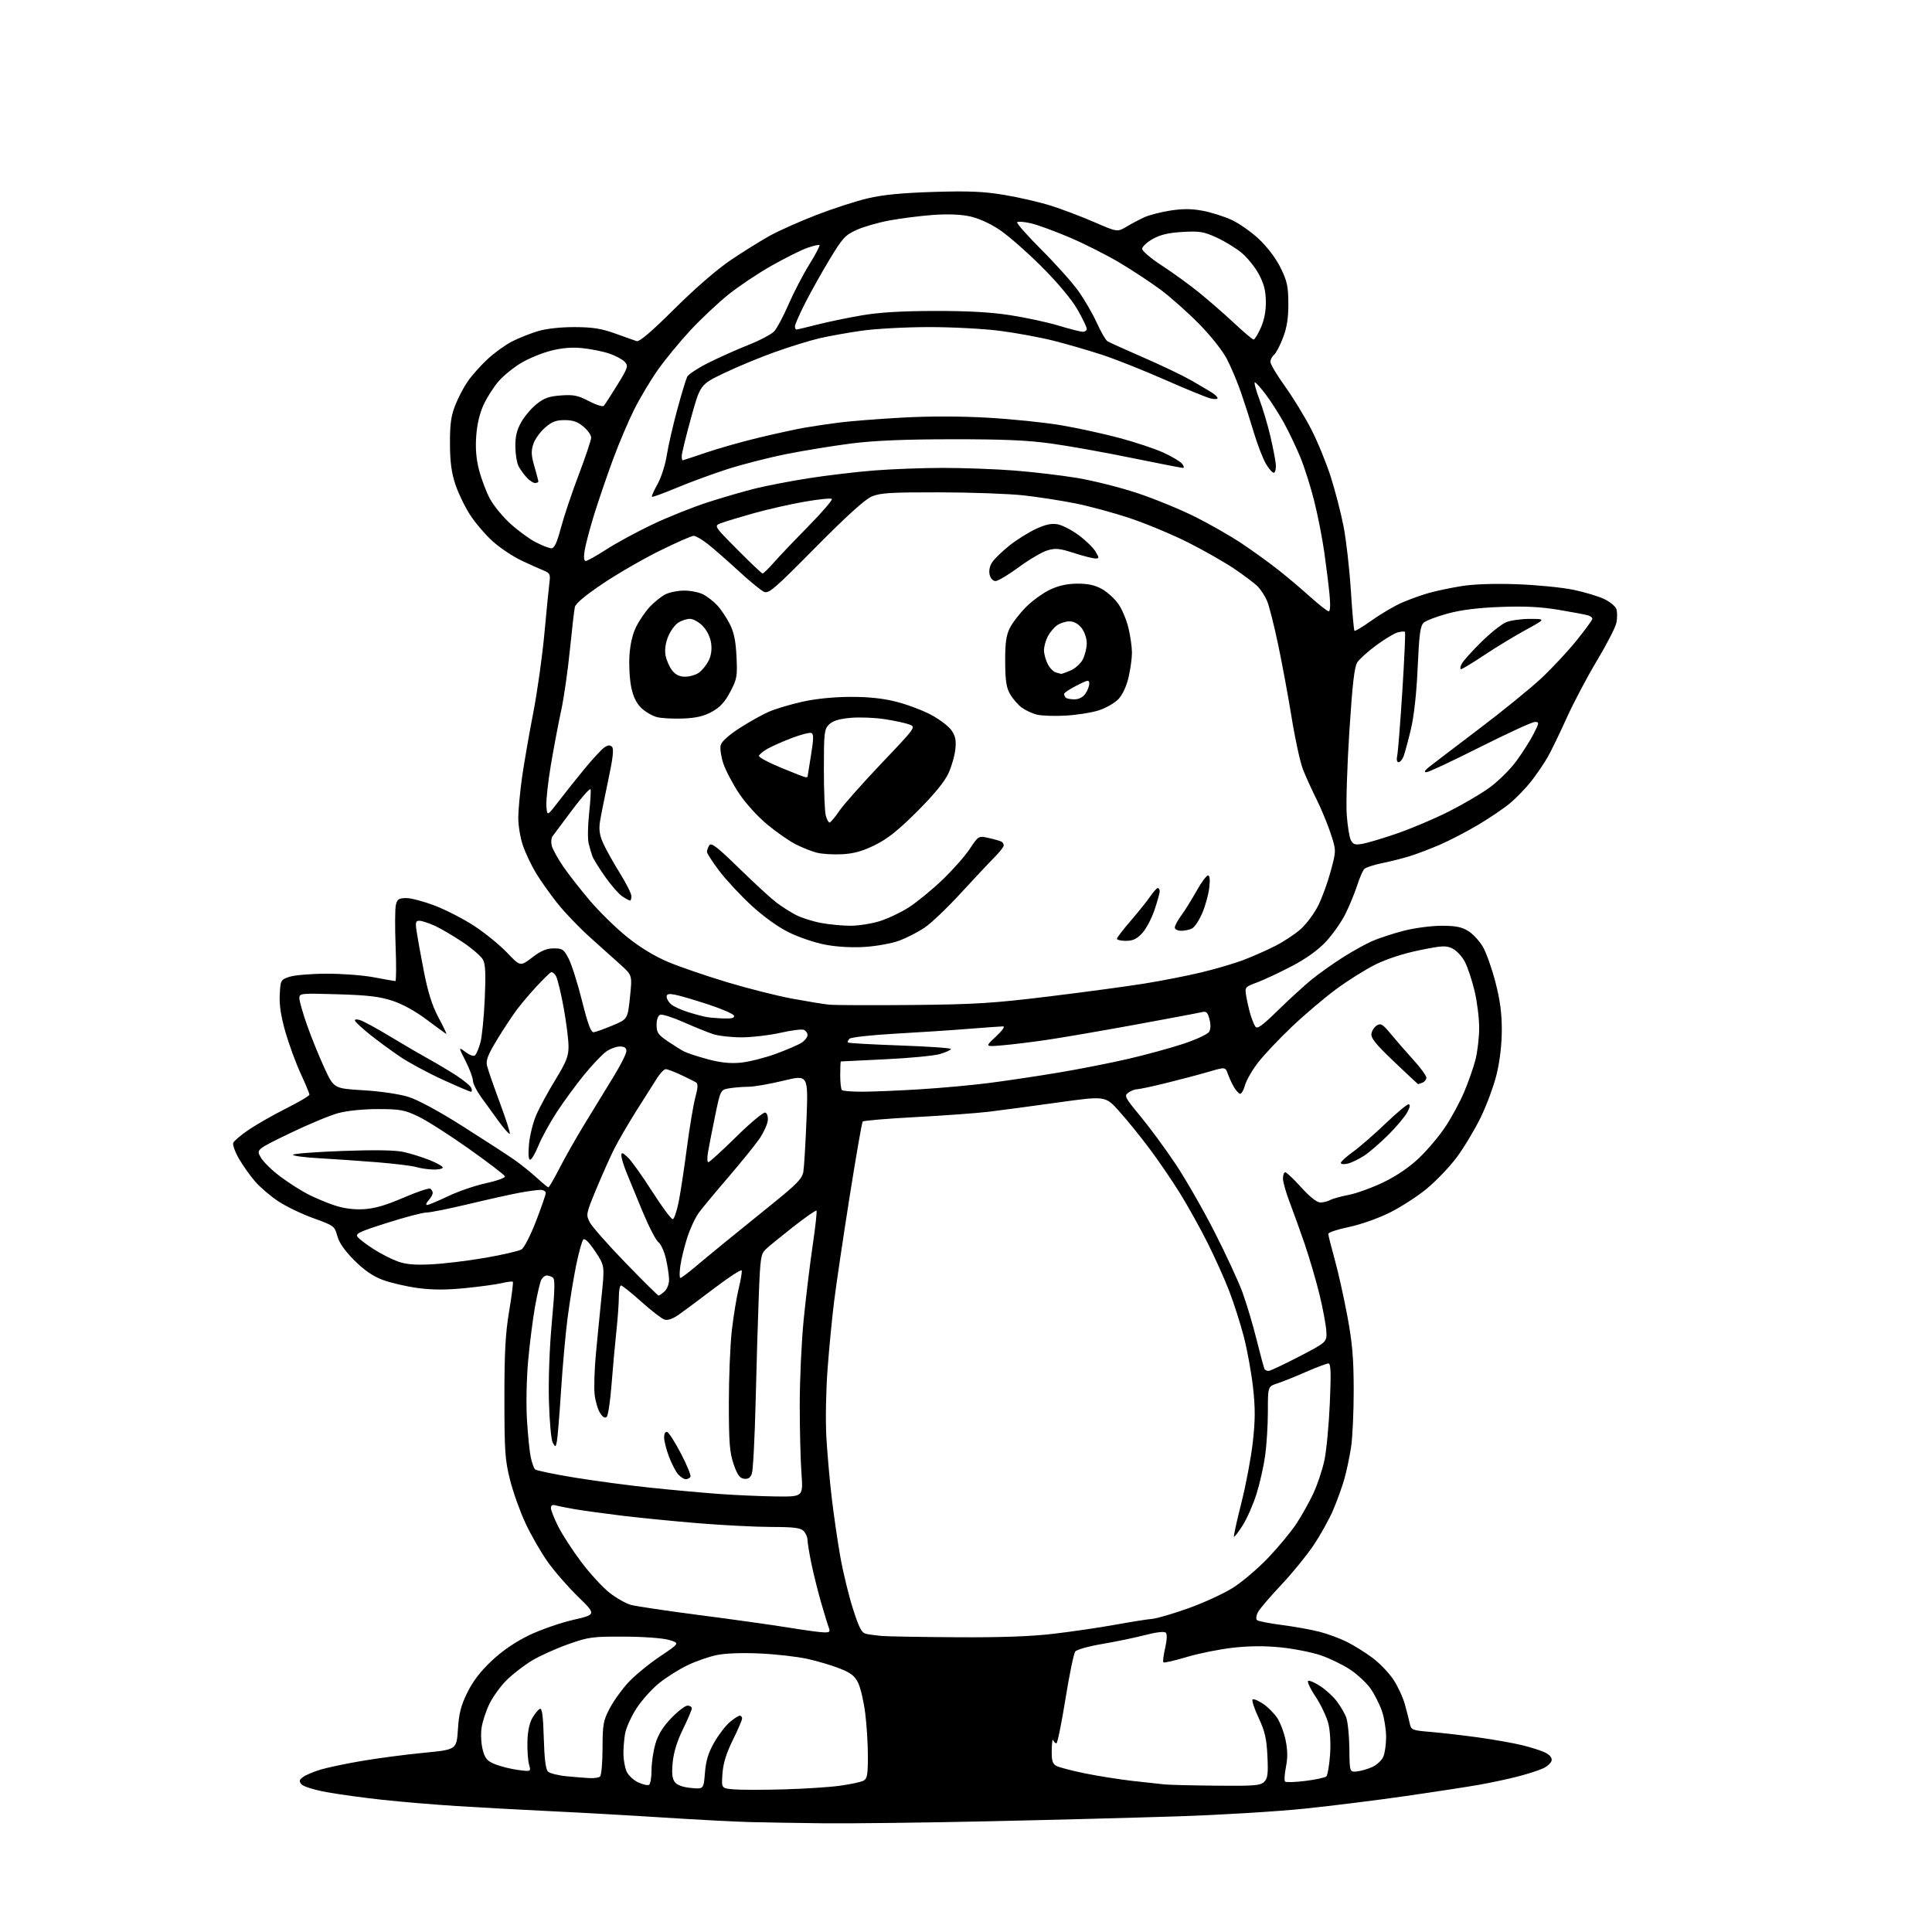 <?xml version="1.0" encoding="UTF-8" standalone="no"?>
<svg 
  version="1.1" 
  xmlns="http://www.w3.org/2000/svg" 
  xmlns:xlink="http://www.w3.org/1999/xlink" 
  xmlns:svg="http://www.w3.org/2000/svg"
  xmlns:rdf="http://www.w3.org/1999/02/22-rdf-syntax-ns#"
  xmlns:cc="http://creativecommons.org/ns#"
  xmlns:dc="http://purl.org/dc/elements/1.1/"
  viewBox="0 0 768 768"
  width="768"
  height="768"
>
<style>svg {background-color: white; }</style>"
<path stroke="none" fill="black" fill-rule="evenodd" d="M327.50,724.79C317.05,724.67 303.77,724.45 298.00,724.30C292.23,724.15 276.93,723.35 264.00,722.52C251.07,721.68 230.82,720.54 219.00,719.98C207.18,719.41 190.30,718.49 181.50,717.93C172.70,717.37 159.43,716.26 152.00,715.45C144.57,714.65 134.58,713.27 129.79,712.40C124.97,711.52 120.53,710.13 119.83,709.30C118.80,708.05 118.92,707.53 120.52,706.36C121.59,705.58 124.72,704.26 127.48,703.43C130.24,702.60 137.68,701.04 144.00,699.97C150.32,698.89 161.35,697.45 168.50,696.76C181.50,695.50 181.50,695.50 182.03,687.42C182.44,681.03 183.23,677.98 185.79,672.78C188.01,668.27 191.07,664.30 195.52,660.13C199.75,656.17 204.91,652.65 210.26,650.06C214.79,647.87 222.68,645.12 227.78,643.94C237.06,641.81 237.06,641.81 229.73,634.65C225.69,630.72 220.23,624.44 217.60,620.69C214.97,616.95 211.06,610.14 208.92,605.57C206.78,601.00 204.01,593.26 202.77,588.38C200.76,580.43 200.52,577.04 200.51,556.00C200.50,537.56 200.91,530.07 202.39,521.22C203.43,515.02 204.09,509.76 203.86,509.53C203.63,509.30 201.66,509.54 199.47,510.06C197.29,510.58 190.68,511.48 184.79,512.06C177.09,512.81 171.79,512.79 165.90,511.99C161.40,511.37 155.20,509.92 152.12,508.77C148.22,507.31 144.78,504.94 140.84,501.00C137.01,497.17 134.81,494.02 134.08,491.31C133.03,487.40 132.76,487.20 124.60,484.26C119.97,482.60 113.67,479.56 110.58,477.51C107.50,475.46 103.36,471.92 101.39,469.64C99.42,467.37 96.54,463.30 94.99,460.61C93.44,457.92 92.41,455.09 92.71,454.31C93.01,453.54 95.78,451.19 98.88,449.09C101.97,446.99 108.66,443.18 113.75,440.62C118.84,438.07 123.00,435.60 123.00,435.13C123.00,434.66 121.43,430.89 119.52,426.74C117.60,422.59 114.88,415.17 113.46,410.24C111.68,404.02 110.98,399.48 111.20,395.39C111.49,389.65 111.59,389.47 115.00,388.31C116.92,387.65 123.52,387.09 129.66,387.06C135.80,387.03 144.35,387.67 148.66,388.50C152.97,389.32 156.80,390.00 157.16,390.00C157.52,390.00 157.56,383.76 157.26,376.14C156.96,368.51 157.01,361.09 157.38,359.64C157.93,357.41 158.59,357.00 161.55,357.00C163.48,357.00 168.63,358.38 172.99,360.06C177.35,361.74 184.37,365.36 188.58,368.12C192.79,370.87 198.62,375.62 201.53,378.67C206.83,384.22 206.83,384.22 211.56,380.61C215.09,377.91 217.26,377.00 220.12,377.00C223.62,377.00 224.15,377.37 226.10,381.20C227.28,383.50 229.66,391.04 231.39,397.95C233.72,407.24 234.93,410.45 236.02,410.33C236.83,410.23 240.20,409.02 243.50,407.64C249.50,405.12 249.50,405.12 250.42,396.41C251.33,387.71 251.33,387.71 246.80,383.60C244.31,381.35 238.81,376.41 234.58,372.63C230.35,368.85 224.52,362.77 221.62,359.13C218.72,355.48 214.86,350.03 213.04,347.02C211.22,344.00 208.89,339.09 207.87,336.11C206.84,333.13 206.01,328.17 206.02,325.09C206.03,322.02 206.71,314.79 207.52,309.03C208.34,303.28 210.33,291.80 211.94,283.53C213.56,275.26 215.58,260.85 216.44,251.50C217.30,242.15 218.20,233.02 218.45,231.20C218.83,228.37 218.51,227.76 216.19,226.82C214.71,226.22 210.73,224.44 207.34,222.85C203.94,221.26 198.80,217.83 195.90,215.23C193.01,212.63 188.95,207.89 186.88,204.69C184.81,201.50 182.17,196.03 181.01,192.54C179.46,187.86 178.90,183.63 178.87,176.35C178.84,168.61 179.29,165.34 180.95,161.13C182.11,158.18 184.34,153.91 185.91,151.64C187.47,149.36 191.00,145.40 193.74,142.83C196.49,140.27 200.93,137.06 203.62,135.70C206.30,134.34 210.94,132.50 213.93,131.61C217.23,130.63 222.93,130.01 228.43,130.03C235.54,130.05 239.01,130.59 244.50,132.56C248.35,133.94 252.21,135.31 253.08,135.61C254.15,135.97 259.00,131.83 268.08,122.80C276.29,114.64 285.00,107.09 290.50,103.38C295.45,100.04 302.43,95.69 306.00,93.71C309.57,91.73 317.90,88.02 324.50,85.47C331.10,82.91 340.32,79.92 345.00,78.83C351.03,77.41 358.64,76.68 371.18,76.29C385.20,75.87 390.99,76.11 399.18,77.48C404.86,78.42 413.10,80.32 417.50,81.69C421.90,83.06 429.70,86.00 434.84,88.24C444.17,92.29 444.17,92.29 447.84,90.09C449.85,88.88 453.07,87.18 455.00,86.32C456.93,85.45 461.54,84.28 465.25,83.70C470.09,82.94 473.70,82.96 478.04,83.77C481.37,84.39 486.55,86.02 489.55,87.39C492.55,88.77 497.49,92.24 500.52,95.11C503.84,98.25 507.24,102.77 509.07,106.49C511.65,111.74 512.11,113.82 512.14,120.58C512.17,126.30 511.59,130.07 510.05,134.16C508.88,137.27 507.27,140.36 506.46,141.03C505.66,141.70 505.00,142.98 505.01,143.87C505.01,144.77 507.64,149.17 510.86,153.65C514.07,158.13 518.74,165.78 521.24,170.65C523.74,175.52 527.23,184.00 528.98,189.50C530.74,195.00 533.04,203.88 534.08,209.24C535.13,214.60 536.43,226.03 536.98,234.64C537.53,243.26 538.17,250.51 538.42,250.75C538.66,251.00 541.77,249.13 545.31,246.60C548.86,244.07 554.18,240.93 557.13,239.63C560.08,238.33 564.98,236.57 568.00,235.71C571.02,234.86 576.99,233.61 581.25,232.94C586.12,232.18 594.30,231.92 603.25,232.25C611.09,232.55 621.10,233.54 625.50,234.46C629.90,235.38 635.39,237.03 637.70,238.13C640.02,239.23 642.20,241.04 642.55,242.15C642.90,243.26 642.91,245.64 642.58,247.44C642.24,249.24 638.75,256.06 634.82,262.60C630.89,269.15 625.45,279.45 622.73,285.50C620.00,291.55 616.62,298.52 615.20,301.00C613.79,303.48 610.88,307.75 608.73,310.50C606.58,313.25 602.74,317.23 600.20,319.34C597.65,321.45 591.89,325.35 587.40,328.00C582.91,330.65 576.15,334.16 572.37,335.79C568.59,337.42 563.25,339.46 560.50,340.31C557.75,341.17 552.80,342.42 549.50,343.09C546.20,343.76 542.99,344.80 542.37,345.40C541.75,346.01 540.44,348.98 539.48,352.00C538.51,355.02 536.39,360.16 534.77,363.41C533.14,366.66 529.62,371.63 526.95,374.46C523.77,377.82 519.05,381.18 513.29,384.18C508.46,386.69 502.32,389.56 499.65,390.55C494.88,392.32 494.81,392.40 495.39,395.92C495.72,397.89 496.44,401.07 496.99,403.00C497.55,404.93 498.44,407.18 498.97,408.00C499.76,409.22 501.50,407.98 508.22,401.42C512.77,396.98 518.75,391.53 521.50,389.30C524.25,387.08 529.65,383.24 533.50,380.77C537.35,378.30 542.72,375.30 545.44,374.11C548.15,372.92 553.85,371.06 558.10,369.97C562.35,368.89 569.08,368.00 573.05,368.00C578.62,368.00 581.03,368.48 583.64,370.09C585.50,371.23 588.11,374.05 589.45,376.34C590.79,378.63 593.04,384.94 594.44,390.36C596.29,397.46 597.00,402.77 596.99,409.36C596.99,415.06 596.23,421.67 594.96,426.94C593.85,431.58 590.93,439.46 588.48,444.44C586.02,449.42 581.73,456.53 578.95,460.22C576.16,463.92 570.88,469.44 567.21,472.48C563.55,475.52 556.88,479.83 552.39,482.06C547.76,484.35 540.70,486.83 536.11,487.78C531.65,488.70 528.01,489.92 528.01,490.48C528.02,491.04 529.15,495.55 530.53,500.50C531.91,505.45 534.18,515.58 535.56,523.00C537.58,533.78 538.09,539.73 538.12,552.50C538.13,561.30 537.65,571.65 537.04,575.50C536.43,579.35 535.24,584.98 534.38,588.00C533.52,591.02 531.54,596.51 529.98,600.19C528.41,603.87 524.88,610.23 522.12,614.32C519.36,618.41 513.55,625.53 509.20,630.13C504.86,634.73 500.74,639.56 500.06,640.86C499.37,642.15 499.19,643.57 499.66,644.01C500.12,644.44 504.55,645.32 509.50,645.95C514.45,646.59 521.17,647.79 524.43,648.63C527.69,649.46 532.64,651.29 535.43,652.68C538.22,654.08 542.80,656.94 545.60,659.03C548.41,661.13 552.14,665.01 553.89,667.65C555.64,670.30 557.70,674.72 558.45,677.48C559.21,680.24 560.09,683.70 560.41,685.16C560.97,687.70 561.38,687.86 568.75,688.47C573.01,688.83 581.45,689.80 587.50,690.63C593.55,691.47 601.42,692.86 605.00,693.72C608.58,694.59 612.77,695.93 614.31,696.71C616.05,697.58 617.00,698.76 616.80,699.80C616.62,700.73 615.15,702.12 613.53,702.89C611.92,703.67 607.42,705.13 603.55,706.14C599.67,707.15 592.67,708.65 588.00,709.47C583.33,710.30 570.24,712.31 558.92,713.94C547.60,715.58 529.43,717.84 518.54,718.97C507.65,720.10 485.19,721.47 468.62,722.01C452.05,722.55 417.80,723.45 392.50,724.00C367.20,724.55 337.95,724.90 327.50,724.79zM311.50,711.31C319.75,711.08 329.88,710.42 334.00,709.84C338.12,709.27 342.29,708.37 343.25,707.86C344.71,707.08 345.00,705.49 345.00,698.19C345.00,693.38 344.53,685.70 343.95,681.11C343.38,676.53 342.14,671.14 341.20,669.14C339.82,666.21 338.38,665.07 333.81,663.25C330.69,662.01 324.84,660.28 320.82,659.40C316.79,658.52 308.32,657.57 302.00,657.28C295.02,656.96 288.31,657.20 284.94,657.91C281.87,658.54 276.70,660.33 273.44,661.89C270.17,663.44 265.10,666.61 262.17,668.94C259.25,671.26 255.12,675.84 253.01,679.11C250.90,682.38 248.85,686.91 248.47,689.19C248.08,691.47 247.79,695.12 247.82,697.31C247.85,699.50 248.40,702.55 249.03,704.08C249.67,705.61 251.72,707.59 253.60,708.48C255.48,709.37 257.47,709.83 258.01,709.49C258.55,709.16 259.00,706.52 259.00,703.62C259.00,700.73 259.70,696.00 260.56,693.12C261.64,689.47 263.56,686.38 266.87,682.94C269.49,680.22 272.39,678.00 273.32,678.00C274.24,678.00 275.00,678.50 275.00,679.11C275.00,679.72 273.42,683.43 271.49,687.36C269.20,692.03 267.79,696.58 267.41,700.50C266.98,704.87 267.21,707.01 268.24,708.38C269.19,709.63 271.36,710.42 274.69,710.74C279.71,711.23 279.71,711.23 280.23,704.70C280.62,699.85 281.57,696.74 283.92,692.64C285.66,689.59 288.45,685.96 290.12,684.55C291.79,683.15 293.57,682.00 294.08,682.00C294.58,682.00 295.00,682.50 295.00,683.11C295.00,683.72 293.34,687.58 291.31,691.69C288.71,696.95 287.49,700.90 287.19,705.02C286.77,710.88 286.77,710.88 291.63,711.30C294.31,711.53 303.25,711.53 311.50,711.31zM483.68,709.84C498.59,709.98 501.08,709.78 502.54,708.32C503.93,706.92 504.16,705.13 503.82,698.05C503.48,691.06 502.82,688.22 500.27,682.75C498.54,679.06 497.49,675.81 497.94,675.54C498.39,675.26 500.26,676.05 502.10,677.29C503.95,678.53 506.45,681.03 507.67,682.84C508.89,684.64 510.41,688.64 511.04,691.71C511.87,695.70 511.91,698.77 511.18,702.40C510.62,705.21 510.46,707.81 510.83,708.19C511.20,708.57 514.85,708.46 518.95,707.94C523.04,707.43 526.79,706.61 527.26,706.14C527.74,705.66 528.39,701.89 528.70,697.77C529.04,693.35 528.78,688.25 528.08,685.32C527.42,682.58 525.11,677.68 522.95,674.42C520.78,671.17 519.48,668.34 520.06,668.15C520.63,667.96 522.84,668.95 524.97,670.36C527.10,671.77 529.97,674.40 531.35,676.22C532.73,678.03 534.41,680.86 535.07,682.50C535.74,684.15 536.33,689.77 536.39,695.00C536.50,704.50 536.50,704.50 539.50,704.16C541.15,703.97 543.90,703.16 545.61,702.36C547.32,701.56 549.24,699.78 549.86,698.40C550.49,697.03 551.00,693.47 551.00,690.49C551.00,687.51 550.27,682.92 549.38,680.28C548.48,677.65 546.47,673.64 544.91,671.37C543.35,669.10 539.67,665.65 536.73,663.70C533.79,661.75 528.50,659.18 524.97,657.99C521.43,656.80 514.33,655.39 509.18,654.87C502.89,654.22 496.66,654.26 490.16,654.99C484.85,655.58 476.56,657.24 471.74,658.69C466.92,660.13 462.75,661.09 462.47,660.81C462.19,660.53 462.50,657.97 463.16,655.13C463.90,651.90 464.00,649.60 463.42,649.02C462.83,648.43 459.65,648.80 454.99,650.01C450.87,651.07 443.23,652.65 438.00,653.53C432.77,654.41 428.01,655.75 427.42,656.52C426.83,657.29 425.07,665.81 423.52,675.46C421.97,685.11 420.36,693.00 419.93,693.00C419.51,693.00 418.94,692.44 418.66,691.75C418.38,691.06 418.12,692.85 418.08,695.71C418.02,699.92 418.38,701.13 419.96,701.98C421.04,702.56 426.10,703.88 431.21,704.93C436.32,705.97 444.77,707.31 450.00,707.92C455.23,708.52 461.07,709.16 463.00,709.34C464.93,709.53 474.23,709.75 483.68,709.84zM234.50,706.83C236.15,706.91 237.95,706.64 238.50,706.23C239.05,705.83 239.51,700.82 239.52,695.00C239.54,685.46 239.80,684.01 242.36,679.12C243.90,676.16 247.27,671.48 249.83,668.73C252.40,665.98 258.05,661.34 262.38,658.44C270.26,653.15 270.26,653.15 265.88,651.89C263.37,651.16 255.75,650.61 248.00,650.58C235.37,650.54 233.93,650.74 225.74,653.65C220.92,655.37 214.47,658.28 211.41,660.13C208.35,661.99 203.87,665.44 201.47,667.80C199.06,670.17 195.96,674.44 194.56,677.30C193.16,680.16 191.74,684.53 191.41,687.01C191.07,689.49 191.29,693.38 191.91,695.66C192.84,699.12 193.66,700.05 196.91,701.35C199.05,702.20 203.12,703.21 205.95,703.59C211.11,704.27 211.11,704.27 210.30,701.39C209.86,699.80 209.57,695.69 209.66,692.25C209.76,688.22 210.47,684.88 211.67,682.83C212.68,681.09 214.04,679.49 214.67,679.28C215.49,679.00 215.93,682.38 216.16,690.90C216.39,699.02 216.92,703.33 217.80,704.20C218.51,704.92 221.89,705.77 225.30,706.10C228.71,706.43 232.85,706.76 234.50,706.83zM380.01,650.83C397.34,650.95 409.68,650.52 418.51,649.49C425.65,648.66 436.68,647.05 443.00,645.91C449.32,644.76 456.07,643.69 458.00,643.53C459.93,643.36 466.46,641.44 472.52,639.27C478.59,637.10 486.52,633.44 490.15,631.14C493.79,628.85 500.08,623.49 504.13,619.24C508.19,614.98 513.21,608.91 515.30,605.75C517.39,602.59 520.44,597.16 522.07,593.67C523.70,590.18 525.69,584.21 526.49,580.41C527.29,576.61 528.25,566.41 528.63,557.75C529.15,545.51 529.03,542.00 528.07,542.00C527.38,542.00 523.38,543.51 519.16,545.35C514.95,547.20 509.81,549.26 507.75,549.93C504.00,551.16 504.00,551.16 504.00,561.01C504.00,566.42 503.51,574.36 502.92,578.64C502.32,582.92 500.76,589.81 499.45,593.96C498.14,598.11 495.68,603.69 493.98,606.37C492.29,609.04 490.73,611.06 490.52,610.86C490.32,610.65 491.64,604.60 493.47,597.40C495.30,590.21 497.35,579.28 498.03,573.13C499.00,564.37 499.01,559.63 498.08,551.36C497.42,545.54 495.78,536.52 494.42,531.30C493.07,526.09 490.45,517.92 488.61,513.16C486.78,508.40 482.92,499.83 480.06,494.12C477.19,488.40 472.32,479.63 469.23,474.62C466.15,469.60 460.58,461.45 456.87,456.50C453.15,451.55 447.69,444.83 444.74,441.57C439.38,435.63 439.38,435.63 420.44,438.27C410.02,439.73 397.68,441.38 393.00,441.94C388.32,442.50 375.27,443.45 364.00,444.06C352.73,444.66 343.24,445.46 342.93,445.83C342.61,446.20 340.26,459.77 337.69,476.00C335.13,492.23 332.36,510.90 331.55,517.50C330.73,524.10 329.56,536.25 328.95,544.50C328.34,552.75 328.12,564.67 328.48,571.00C328.83,577.33 329.77,588.12 330.58,595.00C331.38,601.88 332.93,612.58 334.03,618.78C335.13,624.99 337.39,634.32 339.06,639.52C341.52,647.19 342.51,649.08 344.29,649.48C345.51,649.75 348.30,650.12 350.50,650.32C352.70,650.51 365.98,650.74 380.01,650.83zM327.36,648.89C329.69,648.98 330.09,648.68 329.54,647.25C329.16,646.29 327.79,641.83 326.49,637.35C325.19,632.86 323.42,625.79 322.56,621.64C321.70,617.48 321.00,613.20 321.00,612.11C321.00,611.03 320.29,609.44 319.43,608.57C318.19,607.33 315.49,607.00 306.68,606.99C300.53,606.98 287.55,606.32 277.83,605.53C268.11,604.73 254.38,603.38 247.33,602.52C240.27,601.66 231.80,600.49 228.50,599.93C225.20,599.36 221.71,598.66 220.75,598.38C219.60,598.04 219.00,598.41 219.00,599.46C219.00,600.34 220.33,603.69 221.95,606.90C223.57,610.11 227.69,616.44 231.09,620.96C234.50,625.48 239.50,630.93 242.20,633.07C244.91,635.21 248.78,637.41 250.81,637.97C252.84,638.52 265.07,640.34 278.00,642.02C290.93,643.69 306.68,645.90 313.00,646.92C319.32,647.95 325.79,648.84 327.36,648.89zM308.39,594.86C319.27,595.00 319.27,595.00 318.60,585.75C318.22,580.66 317.91,568.40 317.91,558.50C317.90,548.60 318.61,533.30 319.48,524.50C320.36,515.70 321.96,502.47 323.05,495.09C324.13,487.72 324.82,481.48 324.57,481.24C324.32,480.99 320.18,483.87 315.37,487.64C310.55,491.42 305.64,495.43 304.44,496.57C302.45,498.46 302.22,499.96 301.65,514.57C301.30,523.33 300.73,542.42 300.38,557.00C300.03,571.58 299.35,584.54 298.87,585.82C298.25,587.47 297.35,588.05 295.75,587.82C294.02,587.57 293.07,586.23 291.62,582.00C290.05,577.40 289.74,573.46 289.73,558.00C289.72,547.83 290.25,534.77 290.90,529.00C291.56,523.23 292.79,515.69 293.63,512.25C294.48,508.81 295.02,505.56 294.83,505.03C294.65,504.50 289.77,507.66 284.00,512.05C278.23,516.44 271.84,521.19 269.82,522.60C267.42,524.28 265.44,524.96 264.14,524.55C263.05,524.20 258.91,521.01 254.95,517.46C250.99,513.91 247.36,511.00 246.88,511.00C246.39,511.00 246.00,513.04 246.00,515.54C246.00,518.04 245.55,524.22 245.01,529.29C244.46,534.36 243.60,543.84 243.10,550.36C242.60,556.88 241.74,562.66 241.19,563.21C240.52,563.88 239.65,563.39 238.56,561.73C237.67,560.37 236.69,557.06 236.38,554.38C236.08,551.69 236.29,544.55 236.85,538.50C237.41,532.45 238.43,522.02 239.13,515.33C240.39,503.16 240.39,503.16 236.61,497.46C234.18,493.82 232.48,492.12 231.87,492.73C231.34,493.26 230.05,497.93 229.00,503.10C227.95,508.27 226.43,517.67 225.61,524.00C224.79,530.33 223.62,543.38 223.01,553.00C222.39,562.62 221.65,571.62 221.37,572.99C220.86,575.37 220.80,575.39 219.72,573.49C219.10,572.38 218.43,565.07 218.21,557.00C217.97,548.38 218.44,535.62 219.37,525.54C220.60,512.27 220.67,508.41 219.72,507.81C219.05,507.38 217.95,507.02 217.29,507.02C216.62,507.01 215.66,507.79 215.16,508.75C214.66,509.71 213.54,514.55 212.66,519.50C211.79,524.45 210.56,534.12 209.94,541.00C209.30,548.07 209.10,558.28 209.48,564.50C209.85,570.55 210.53,577.24 211.00,579.37C211.46,581.50 212.22,583.62 212.69,584.09C213.15,584.55 220.27,586.03 228.51,587.38C236.76,588.72 250.47,590.55 259.00,591.43C267.52,592.32 279.68,593.42 286.00,593.88C292.32,594.34 302.40,594.78 308.39,594.86zM272.60,588.00C271.89,588.00 270.54,587.15 269.60,586.11C268.66,585.07 267.02,581.92 265.95,579.10C264.88,576.28 264.00,572.82 264.00,571.41C264.00,569.83 264.47,568.99 265.22,569.24C265.88,569.46 268.37,573.35 270.73,577.89C273.10,582.42 274.78,586.55 274.46,587.07C274.14,587.58 273.30,588.00 272.60,588.00zM504.31,544.96C504.96,544.94 510.45,542.35 516.50,539.21C527.50,533.50 527.50,533.50 527.22,529.00C527.07,526.52 525.84,520.00 524.50,514.50C523.15,509.00 520.51,500.00 518.63,494.50C516.74,489.00 514.03,481.45 512.60,477.73C511.17,474.00 510.00,469.84 510.00,468.48C510.00,467.11 510.41,466.00 510.92,466.00C511.42,466.00 514.28,468.70 517.26,472.00C520.72,475.82 523.48,478.00 524.86,478.00C526.05,478.00 527.81,477.57 528.76,477.03C529.72,476.50 533.05,475.58 536.16,474.98C539.28,474.38 545.50,472.12 549.99,469.95C555.23,467.41 560.29,463.96 564.14,460.28C567.44,457.14 572.12,451.58 574.55,447.92C576.99,444.26 580.33,438.09 581.98,434.20C583.64,430.31 585.67,424.53 586.50,421.35C587.32,418.18 588.00,412.41 587.99,408.54C587.99,404.67 587.16,398.08 586.16,393.89C585.16,389.71 583.44,384.53 582.34,382.39C581.23,380.25 579.02,377.86 577.42,377.07C574.82,375.80 573.37,375.87 564.25,377.73C557.90,379.03 551.25,381.19 546.75,383.42C542.76,385.40 535.67,389.85 531.00,393.32C526.33,396.78 518.39,403.52 513.38,408.30C508.36,413.08 502.37,419.43 500.07,422.41C497.77,425.39 495.43,429.47 494.88,431.48C494.32,433.48 493.42,434.97 492.86,434.79C492.30,434.60 491.20,433.33 490.42,431.97C489.64,430.61 488.57,428.29 488.05,426.81C487.09,424.11 487.09,424.11 480.30,426.10C476.56,427.19 469.00,429.18 463.50,430.54C458.00,431.89 452.80,433.00 451.94,433.00C451.08,433.00 449.55,433.61 448.54,434.35C446.81,435.61 447.12,436.22 453.36,443.76C457.03,448.19 463.29,456.70 467.28,462.68C471.27,468.65 478.22,480.76 482.73,489.59C487.23,498.42 492.24,509.22 493.85,513.59C495.46,517.95 498.01,526.47 499.51,532.51C501.01,538.56 502.44,543.84 502.68,544.25C502.92,544.66 503.65,544.98 504.31,544.96zM261.79,515.00C262.10,515.00 263.17,514.26 264.17,513.35C265.22,512.40 265.98,510.37 265.96,508.60C265.93,506.89 265.37,503.15 264.70,500.28C264.03,497.42 262.69,494.49 261.72,493.78C260.75,493.08 257.90,487.55 255.38,481.50C252.86,475.45 249.95,468.36 248.90,465.74C247.86,463.12 247.00,460.23 247.00,459.31C247.00,457.96 247.48,458.10 249.57,460.07C250.99,461.40 255.38,467.55 259.32,473.73C263.27,479.91 266.94,484.83 267.47,484.66C268.00,484.49 269.03,481.46 269.75,477.93C270.47,474.39 271.94,464.75 273.02,456.50C274.10,448.25 275.62,439.14 276.40,436.25C277.46,432.32 277.53,430.82 276.66,430.27C276.02,429.86 273.32,428.51 270.65,427.27C267.98,426.02 265.28,425.00 264.65,425.01C264.02,425.01 262.56,426.47 261.40,428.26C260.25,430.04 256.56,435.86 253.20,441.18C249.85,446.51 245.78,453.48 244.17,456.68C242.56,459.88 239.35,467.07 237.04,472.64C232.95,482.51 232.88,482.87 234.44,485.89C235.32,487.59 241.72,494.84 248.65,501.99C255.58,509.15 261.49,515.00 261.79,515.00zM270.45,508.00C270.82,508.00 273.24,506.22 275.81,504.05C278.39,501.88 283.69,497.49 287.60,494.30C291.50,491.11 300.11,484.14 306.72,478.80C316.75,470.72 318.86,468.55 319.34,465.80C319.65,463.99 320.22,454.56 320.60,444.86C321.28,427.21 321.28,427.21 311.39,429.60C305.95,430.92 299.70,432.00 297.50,432.01C295.30,432.02 291.90,432.29 289.95,432.61C286.40,433.20 286.40,433.20 284.21,443.85C283.00,449.71 281.74,456.19 281.40,458.25C281.06,460.31 281.14,462.00 281.58,462.00C282.02,462.00 287.00,457.46 292.65,451.90C298.29,446.35 303.49,442.01 304.20,442.26C304.96,442.52 305.37,443.88 305.19,445.52C305.01,447.06 303.51,450.30 301.85,452.72C300.18,455.14 294.69,461.93 289.64,467.81C284.58,473.69 279.28,480.07 277.85,482.00C276.42,483.93 274.32,488.43 273.18,492.00C272.04,495.57 270.80,500.64 270.44,503.25C270.07,505.86 270.08,508.00 270.45,508.00zM171.50,502.59C176.45,502.35 186.12,501.17 193.00,499.98C199.88,498.79 206.34,497.28 207.36,496.63C208.38,495.97 210.95,490.95 213.06,485.47C215.18,479.99 216.93,474.94 216.95,474.25C216.98,473.56 216.01,473.00 214.81,473.00C213.61,473.00 209.89,473.50 206.56,474.12C203.23,474.74 194.13,476.76 186.35,478.62C178.57,480.48 170.99,482.00 169.51,482.00C168.02,482.00 160.99,483.85 153.88,486.11C142.53,489.72 141.10,490.42 142.22,491.78C142.93,492.63 145.76,494.78 148.52,496.55C151.29,498.32 155.56,500.51 158.02,501.41C161.38,502.63 164.76,502.93 171.50,502.59zM144.50,480.68C148.83,480.44 153.23,479.18 160.29,476.14C165.67,473.82 170.51,472.19 171.04,472.52C171.57,472.85 172.00,473.62 172.00,474.23C172.00,474.84 171.26,476.17 170.35,477.17C169.43,478.18 169.17,479.00 169.76,479.00C170.35,479.00 174.12,477.43 178.14,475.50C182.15,473.58 188.95,471.25 193.24,470.33C197.59,469.39 200.90,468.19 200.70,467.60C200.51,467.03 194.09,462.11 186.43,456.68C178.77,451.25 169.73,445.48 166.34,443.85C160.82,441.20 159.17,440.90 150.34,440.88C144.43,440.87 138.10,441.51 134.50,442.47C131.20,443.35 122.51,446.97 115.18,450.51C101.86,456.96 101.86,456.96 103.68,460.13C104.68,461.87 108.20,465.31 111.50,467.76C114.80,470.21 119.75,473.37 122.50,474.77C125.25,476.18 129.97,478.16 133.00,479.16C136.60,480.36 140.58,480.89 144.50,480.68zM218.00,471.98C218.28,471.99 220.28,468.52 222.46,464.28C224.64,460.03 229.18,452.05 232.55,446.53C235.92,441.01 241.00,432.71 243.84,428.08C246.68,423.46 249.00,418.84 249.00,417.83C249.00,416.53 248.26,416.00 246.40,416.00C244.98,416.00 242.51,416.92 240.92,418.05C239.34,419.18 235.40,423.35 232.16,427.30C228.93,431.26 224.05,437.93 221.31,442.12C218.58,446.31 215.31,452.27 214.05,455.37C212.80,458.47 211.30,461.00 210.74,461.00C210.08,461.00 209.92,458.72 210.30,454.64C210.63,451.15 211.98,445.86 213.31,442.89C214.63,439.93 218.03,433.71 220.86,429.08C225.11,422.13 226.00,419.86 226.00,416.00C226.00,413.44 225.14,406.59 224.10,400.78C223.05,394.98 221.68,389.27 221.05,388.09C220.42,386.91 219.46,386.22 218.91,386.55C218.37,386.89 215.92,389.31 213.47,391.92C211.02,394.54 207.51,398.67 205.66,401.09C203.82,403.52 200.20,408.98 197.63,413.22C193.88,419.41 193.08,421.50 193.62,423.72C193.99,425.25 196.28,431.84 198.70,438.36C201.13,444.88 202.90,450.43 202.64,450.69C202.39,450.95 200.43,448.76 198.30,445.83C196.17,442.90 192.98,438.50 191.21,436.05C189.45,433.61 187.99,430.68 187.99,429.55C187.98,428.42 186.67,424.93 185.08,421.79C182.18,416.07 182.18,416.07 185.10,418.23C186.90,419.56 188.36,420.03 188.91,419.44C189.41,418.92 190.33,416.70 190.95,414.50C191.58,412.30 192.36,404.52 192.69,397.22C193.15,387.24 192.98,383.33 192.00,381.50C191.28,380.16 187.64,377.01 183.91,374.51C180.18,372.01 175.19,369.08 172.82,368.00C170.44,366.93 167.71,366.03 166.74,366.02C165.23,366.00 165.07,366.62 165.61,370.25C165.95,372.59 167.26,379.75 168.50,386.16C170.12,394.49 171.78,399.71 174.27,404.41C176.20,408.04 177.63,411.00 177.45,411.00C177.28,411.00 173.84,408.51 169.82,405.48C165.22,402.01 160.09,399.16 156.00,397.82C150.90,396.15 146.22,395.59 134.25,395.24C119.45,394.80 119.00,394.85 119.00,396.81C119.00,397.93 120.39,402.78 122.09,407.60C123.79,412.42 126.88,420.04 128.96,424.53C132.73,432.69 132.73,432.69 144.40,433.39C151.13,433.79 158.70,434.90 162.29,436.01C166.17,437.21 174.44,441.69 184.30,447.94C192.99,453.44 202.18,459.42 204.73,461.22C207.27,463.03 211.19,466.18 213.43,468.24C215.67,470.29 217.72,471.98 218.00,471.98zM172.25,464.91C170.19,464.87 167.15,464.42 165.50,463.93C163.85,463.44 156.88,462.58 150.00,462.02C143.12,461.47 132.66,460.74 126.75,460.41C120.84,460.08 116.22,459.45 116.49,459.01C116.76,458.58 125.65,457.91 136.24,457.52C149.19,457.05 157.14,457.19 160.50,457.94C163.25,458.55 167.86,459.99 170.75,461.14C173.64,462.29 176.00,463.63 176.00,464.12C176.00,464.60 174.31,464.96 172.25,464.91zM535.75,462.55C534.23,462.92 533.00,462.80 533.00,462.28C533.00,461.76 535.14,459.81 537.75,457.94C540.36,456.07 546.15,451.04 550.61,446.77C555.06,442.50 559.24,439.00 559.88,439.00C560.68,439.00 560.56,439.96 559.47,442.05C558.60,443.73 555.24,447.76 551.99,451.01C548.74,454.26 544.38,458.03 542.29,459.40C540.21,460.76 537.26,462.18 535.75,462.55zM187.22,433.99C186.82,433.99 181.76,431.82 175.97,429.18C170.17,426.53 162.52,422.41 158.97,420.01C155.41,417.60 150.03,413.65 147.00,411.21C143.97,408.77 141.33,406.33 141.13,405.78C140.91,405.18 141.69,405.07 143.13,405.51C144.43,405.90 149.78,408.81 155.00,411.97C160.22,415.13 167.20,419.20 170.50,421.02C173.80,422.84 178.82,425.85 181.66,427.70C184.49,429.55 187.07,431.73 187.38,432.54C187.68,433.34 187.61,434.00 187.22,433.99zM342.92,433.97C347.09,433.96 357.35,433.53 365.72,433.01C374.09,432.50 386.47,431.37 393.22,430.50C399.97,429.63 412.25,427.80 420.50,426.42C428.75,425.05 441.27,422.59 448.32,420.96C455.37,419.33 465.29,416.62 470.37,414.94C475.44,413.26 480.06,411.12 480.63,410.19C481.28,409.12 481.34,407.28 480.78,405.15C480.04,402.37 479.52,401.90 477.70,402.35C476.49,402.65 464.48,404.91 451.00,407.38C437.52,409.84 421.77,412.55 416.00,413.39C410.23,414.24 402.35,415.20 398.50,415.53C391.50,416.13 391.50,416.13 395.88,412.06C398.35,409.77 399.61,408.00 398.77,408.00C397.96,408.00 391.71,408.45 384.90,408.99C378.08,409.54 364.90,410.40 355.62,410.92C346.33,411.44 338.26,412.34 337.69,412.91C337.11,413.49 336.84,414.17 337.09,414.42C337.34,414.67 346.65,415.20 357.77,415.59C368.90,415.98 378.00,416.61 378.00,416.99C378.00,417.37 376.09,418.26 373.75,418.97C371.41,419.67 361.62,420.62 352.00,421.07C342.38,421.52 334.39,421.91 334.25,421.94C334.11,421.97 334.00,424.40 334.00,427.33C334.00,430.27 334.30,432.97 334.67,433.33C335.03,433.70 338.75,433.99 342.92,433.97zM563.67,430.95C563.58,430.92 559.30,426.91 554.17,422.04C546.98,415.21 544.91,412.66 545.17,410.94C545.35,409.71 546.33,408.21 547.33,407.60C548.89,406.67 549.72,407.17 552.83,410.97C554.85,413.42 558.86,418.03 561.75,421.21C564.64,424.38 567.00,427.61 567.00,428.38C567.00,429.16 566.29,430.06 565.42,430.39C564.55,430.73 563.76,430.98 563.67,430.95zM294.41,422.43C297.65,422.12 303.91,420.55 308.31,418.95C312.71,417.34 317.37,415.33 318.66,414.49C319.95,413.65 321.00,412.28 321.00,411.45C321.00,410.62 320.33,409.68 319.51,409.37C318.69,409.05 314.53,409.58 310.26,410.55C305.99,411.51 299.12,412.33 295.00,412.36C290.88,412.38 285.70,411.81 283.50,411.09C281.30,410.37 275.99,408.22 271.69,406.31C267.39,404.40 263.23,403.08 262.44,403.39C261.57,403.72 261.00,405.31 261.00,407.42C261.00,410.40 261.62,411.33 265.25,413.80C267.59,415.40 270.53,417.24 271.79,417.91C273.04,418.57 277.32,419.98 281.29,421.05C286.42,422.43 290.21,422.83 294.41,422.43zM287.83,404.86C290.89,404.96 292.05,404.63 291.78,403.75C291.56,403.06 286.92,401.04 281.45,399.25C275.99,397.46 270.05,395.73 268.26,395.39C265.79,394.93 265.00,395.13 265.00,396.23C265.00,397.03 265.79,398.38 266.75,399.22C267.71,400.06 270.75,401.45 273.50,402.32C276.25,403.18 279.62,404.08 281.00,404.31C282.38,404.54 285.45,404.79 287.83,404.86zM362.50,399.50C387.73,399.26 394.82,398.81 417.00,396.10C431.02,394.39 448.12,392.08 455.00,390.97C461.88,389.86 472.02,387.87 477.54,386.54C483.07,385.22 490.50,383.04 494.06,381.70C497.62,380.36 503.35,377.84 506.79,376.10C510.24,374.36 514.88,371.29 517.11,369.28C519.34,367.27 522.42,363.12 523.97,360.06C525.51,357.00 527.77,350.81 528.98,346.30C531.19,338.09 531.19,338.09 528.96,331.30C527.73,327.56 525.20,321.45 523.34,317.73C521.48,314.01 519.06,308.68 517.96,305.89C516.86,303.10 514.82,293.79 513.44,285.21C512.05,276.63 509.61,263.44 508.01,255.90C506.42,248.36 504.46,240.69 503.67,238.85C502.88,237.01 501.27,234.49 500.09,233.26C498.91,232.03 494.68,228.82 490.70,226.13C486.71,223.44 478.33,218.67 472.07,215.53C465.81,212.40 455.47,208.09 449.09,205.97C442.72,203.84 433.00,201.21 427.50,200.11C422.00,199.01 412.77,197.58 407.00,196.93C401.23,196.28 386.15,195.73 373.50,195.71C354.00,195.68 349.89,195.93 346.50,197.38C343.81,198.53 336.47,205.18 324.14,217.65C307.71,234.27 305.56,236.12 303.64,235.23C302.46,234.69 297.90,230.93 293.49,226.87C289.08,222.82 283.62,218.04 281.35,216.25C279.07,214.46 276.55,213.00 275.74,213.00C274.93,213.00 268.92,215.64 262.39,218.86C255.85,222.08 245.67,227.95 239.76,231.91C232.79,236.58 228.84,239.88 228.52,241.30C228.25,242.51 227.35,250.25 226.52,258.51C225.70,266.76 224.14,277.56 223.06,282.51C221.99,287.45 220.16,297.08 219.01,303.90C217.85,310.73 217.04,318.15 217.20,320.40C217.50,324.50 217.50,324.50 222.00,318.62C224.47,315.39 229.12,309.56 232.32,305.67C235.52,301.78 239.04,297.96 240.15,297.18C241.63,296.15 242.47,296.07 243.27,296.87C244.08,297.68 243.67,301.28 241.76,310.24C240.32,316.98 238.85,324.38 238.49,326.68C238.02,329.74 238.36,332.03 239.76,335.18C240.82,337.56 243.78,342.86 246.34,346.97C248.90,351.08 251.00,355.25 251.00,356.22C251.00,357.20 250.76,358.00 250.46,358.00C250.17,358.00 248.79,357.26 247.41,356.35C246.02,355.44 242.95,351.95 240.60,348.60C238.24,345.24 235.96,341.60 235.54,340.50C235.12,339.40 234.42,337.05 234.00,335.28C233.57,333.51 233.65,328.19 234.17,323.46C234.69,318.72 234.95,314.36 234.76,313.77C234.56,313.17 231.27,316.86 227.45,321.97C223.63,327.09 220.10,331.81 219.60,332.48C219.11,333.15 218.99,334.81 219.33,336.18C219.67,337.54 221.67,341.19 223.76,344.27C225.86,347.36 230.70,353.56 234.53,358.06C238.37,362.56 245.07,369.10 249.43,372.59C254.55,376.70 260.32,380.19 265.70,382.44C270.28,384.36 280.75,387.95 288.96,390.42C297.18,392.90 308.76,395.83 314.70,396.94C320.64,398.04 327.30,399.14 329.50,399.36C331.70,399.59 346.55,399.65 362.50,399.50zM343.88,376.41C338.64,376.74 332.72,376.41 328.08,375.53C323.99,374.76 317.47,372.56 313.58,370.63C309.24,368.49 303.46,364.32 298.65,359.89C294.34,355.91 288.60,349.74 285.90,346.18C283.21,342.62 281.01,339.21 281.02,338.60C281.02,338.00 281.45,336.83 281.97,336.01C282.72,334.83 285.08,336.64 293.71,345.06C299.64,350.86 306.30,356.98 308.50,358.67C310.70,360.35 314.31,362.65 316.53,363.78C318.75,364.90 323.22,366.31 326.47,366.91C329.71,367.51 334.94,368.00 338.09,368.00C341.24,368.00 346.46,367.18 349.69,366.18C352.91,365.17 358.10,362.72 361.23,360.72C364.35,358.72 370.28,353.88 374.42,349.95C378.55,346.02 383.51,340.43 385.45,337.51C388.97,332.21 388.97,332.21 393.15,333.14C395.45,333.66 397.70,334.32 398.16,334.60C398.62,334.89 399.00,335.56 399.00,336.10C399.00,336.64 397.31,338.78 395.25,340.85C393.19,342.92 387.13,349.38 381.79,355.19C376.45,361.00 369.97,367.16 367.39,368.86C364.82,370.57 360.36,372.84 357.49,373.92C354.61,374.99 348.49,376.11 343.88,376.41zM447.60,374.00C445.62,374.00 444.00,373.63 444.00,373.18C444.00,372.72 446.46,369.51 449.46,366.05C452.46,362.58 455.95,358.23 457.21,356.38C458.47,354.53 459.84,353.01 460.25,353.01C460.66,353.00 461.00,353.59 461.00,354.31C461.00,355.02 460.06,358.39 458.91,361.79C457.76,365.19 455.56,369.33 454.01,370.99C451.89,373.26 450.31,374.00 447.60,374.00zM469.57,370.00C468.12,370.00 467.00,369.43 467.00,368.69C467.00,367.98 468.15,365.84 469.55,363.94C470.95,362.05 473.67,357.69 475.60,354.25C477.52,350.81 479.59,348.00 480.19,348.00C480.91,348.00 481.08,349.68 480.69,352.94C480.37,355.65 479.12,360.17 477.91,362.98C476.71,365.78 474.91,368.51 473.93,369.04C472.94,369.57 470.98,370.00 469.57,370.00zM334.80,339.57C331.34,339.76 326.81,339.49 324.75,338.97C322.68,338.45 318.86,336.93 316.25,335.60C313.64,334.26 308.52,330.69 304.89,327.67C301.15,324.57 296.31,319.21 293.75,315.34C291.26,311.58 288.47,306.27 287.55,303.55C286.64,300.82 286.15,297.54 286.47,296.26C286.84,294.79 289.63,292.26 293.97,289.45C297.77,286.99 303.05,284.05 305.69,282.90C308.34,281.76 314.32,279.98 319.00,278.94C324.34,277.75 331.44,277.04 338.09,277.02C345.42,277.01 351.05,277.61 356.40,278.98C360.65,280.06 366.82,282.39 370.11,284.14C373.41,285.90 377.03,288.64 378.17,290.24C379.78,292.50 380.14,294.18 379.77,297.82C379.51,300.40 378.25,304.75 376.98,307.50C375.46,310.78 371.20,315.96 364.58,322.57C357.05,330.09 352.80,333.47 347.80,335.93C342.91,338.34 339.41,339.32 334.80,339.57zM541.80,335.39C543.84,335.02 550.00,333.16 555.50,331.26C561.00,329.36 570.00,325.55 575.50,322.80C581.00,320.06 588.35,315.78 591.83,313.29C595.36,310.78 600.17,306.06 602.69,302.64C605.18,299.26 608.30,294.36 609.62,291.75C611.92,287.22 611.94,287.00 610.10,287.00C609.04,287.00 599.24,291.50 588.33,296.99C577.42,302.49 567.83,306.98 567.00,306.97C565.99,306.96 566.32,306.30 568.00,304.95C569.38,303.85 578.24,297.09 587.70,289.93C597.16,282.77 608.37,273.66 612.61,269.70C616.85,265.74 623.18,258.97 626.66,254.65C630.15,250.33 633.00,246.43 633.00,245.97C633.00,245.51 632.21,244.90 631.25,244.61C630.29,244.32 625.07,243.33 619.66,242.43C612.52,241.23 606.21,240.91 596.66,241.26C587.69,241.59 580.97,242.42 575.57,243.87C571.22,245.05 566.89,246.69 565.96,247.53C564.58,248.79 564.15,251.95 563.55,265.28C563.10,275.58 562.11,284.54 560.86,289.84C559.77,294.43 558.47,299.26 557.97,300.59C557.46,301.92 556.55,303.00 555.95,303.00C555.27,303.00 555.07,301.94 555.43,300.25C555.75,298.74 556.66,287.17 557.46,274.54C558.26,261.91 558.73,251.39 558.50,251.17C558.28,250.94 557.00,251.03 555.67,251.37C554.34,251.70 550.52,253.99 547.17,256.45C543.83,258.91 540.40,261.99 539.55,263.28C538.40,265.04 537.60,271.92 536.40,290.57C535.51,304.28 535.04,319.20 535.34,323.72C535.65,328.24 536.40,332.87 537.00,334.01C537.93,335.74 538.70,335.96 541.80,335.39zM329.77,326.97C330.17,326.95 331.92,324.86 333.67,322.32C335.41,319.78 342.98,311.24 350.49,303.35C364.04,289.11 364.12,289.00 361.50,288.00C360.05,287.45 355.63,286.49 351.68,285.88C347.73,285.27 341.60,285.03 338.05,285.36C333.45,285.79 331.01,286.55 329.55,288.01C327.66,289.90 327.50,291.27 327.50,305.78C327.50,314.42 327.85,322.74 328.27,324.25C328.69,325.76 329.37,326.99 329.77,326.97zM320.25,308.96C320.66,308.98 321.01,308.89 321.02,308.75C321.03,308.61 321.65,304.75 322.39,300.17C323.45,293.65 323.48,291.74 322.53,291.37C321.85,291.11 318.42,291.99 314.90,293.32C311.38,294.65 306.99,296.59 305.15,297.62C303.31,298.65 301.75,299.95 301.68,300.50C301.61,301.05 305.59,303.17 310.53,305.21C315.46,307.26 319.84,308.95 320.25,308.96zM271.60,285.62C267.69,285.78 263.00,285.53 261.17,285.07C259.34,284.60 256.54,282.98 254.96,281.46C252.97,279.55 251.72,276.99 250.92,273.13C250.29,270.06 249.97,264.39 250.22,260.53C250.52,255.98 251.48,251.91 252.95,249.00C254.20,246.53 256.63,243.00 258.36,241.16C260.09,239.33 262.82,237.14 264.42,236.30C266.03,235.46 269.44,234.77 272.00,234.77C274.56,234.77 277.97,235.46 279.58,236.30C281.18,237.13 283.69,239.10 285.14,240.66C286.59,242.22 288.81,245.53 290.07,248.00C291.76,251.32 292.47,254.72 292.77,261.00C293.15,268.86 292.97,269.92 290.29,275.00C288.16,279.06 286.26,281.13 283.05,282.91C279.84,284.68 276.82,285.40 271.60,285.62zM423.62,284.47C419.16,284.72 413.98,284.54 412.12,284.06C410.27,283.59 407.57,282.32 406.12,281.25C404.68,280.17 402.63,277.81 401.57,276.00C400.04,273.39 399.63,270.70 399.58,263.10C399.54,255.63 399.94,252.65 401.41,249.68C402.44,247.58 405.36,243.80 407.88,241.28C410.40,238.76 414.72,235.64 417.48,234.36C420.93,232.75 424.33,232.02 428.36,232.01C432.55,232.00 435.34,232.62 438.10,234.18C440.23,235.37 443.16,238.07 444.62,240.17C446.07,242.26 447.87,246.57 448.61,249.74C449.36,252.91 449.97,257.30 449.97,259.50C449.97,261.70 449.35,266.12 448.60,269.33C447.75,272.91 446.20,276.23 444.55,277.94C443.08,279.48 439.60,281.47 436.81,282.37C434.03,283.27 428.09,284.21 423.62,284.47zM427.11,278.00C428.85,278.00 430.47,277.17 431.44,275.78C432.30,274.56 433.00,272.75 433.00,271.76C433.00,270.13 432.53,270.20 428.00,272.50C425.25,273.89 423.00,275.40 423.00,275.85C423.00,276.30 423.30,276.97 423.67,277.33C424.03,277.70 425.58,278.00 427.11,278.00zM272.35,269.00C274.11,269.00 276.56,268.30 277.78,267.44C279.01,266.58 280.73,264.48 281.62,262.78C282.67,260.75 283.04,258.31 282.69,255.73C282.36,253.30 281.09,250.66 279.39,248.89C277.87,247.30 275.57,246.00 274.28,246.00C272.99,246.00 270.86,246.70 269.55,247.56C268.24,248.42 266.44,250.93 265.56,253.15C264.52,255.73 264.17,258.41 264.58,260.60C264.94,262.48 266.11,265.14 267.19,266.51C268.55,268.24 270.13,269.00 272.35,269.00zM421.78,267.88C421.94,267.95 423.59,267.36 425.47,266.58C427.36,265.79 429.56,263.81 430.43,262.13C431.30,260.46 432.00,257.56 432.00,255.68C432.00,253.74 431.11,251.13 429.93,249.63C428.60,247.95 426.88,247.00 425.15,247.00C423.66,247.00 421.44,247.70 420.22,248.56C418.99,249.42 417.32,251.42 416.49,253.01C415.67,254.60 415.00,257.07 415.00,258.50C415.00,259.93 415.67,262.39 416.49,263.97C417.30,265.55 418.77,267.06 419.74,267.31C420.71,267.56 421.63,267.82 421.78,267.88zM580.78,266.00C580.31,266.00 580.44,265.04 581.07,263.86C581.70,262.69 585.18,258.80 588.81,255.23C592.44,251.65 596.88,248.11 598.67,247.36C600.47,246.61 604.76,246.01 608.22,246.02C614.50,246.03 614.50,246.03 606.50,250.40C602.10,252.80 594.71,257.29 590.07,260.38C585.43,263.47 581.26,266.00 580.78,266.00zM528.18,243.00C528.79,243.00 528.91,240.43 528.50,236.25C528.14,232.54 527.20,225.00 526.42,219.50C525.64,214.00 523.86,204.90 522.45,199.27C521.05,193.65 518.56,185.77 516.91,181.77C515.26,177.77 512.36,171.69 510.47,168.25C508.58,164.81 505.36,159.75 503.30,157.00C501.25,154.25 499.24,152.00 498.83,152.00C498.42,152.00 499.22,155.01 500.61,158.70C502.00,162.38 503.97,169.02 505.00,173.45C506.03,177.88 507.00,182.85 507.15,184.50C507.30,186.15 506.99,187.68 506.46,187.90C505.93,188.12 504.48,186.55 503.24,184.40C502.00,182.26 499.84,176.68 498.44,172.00C497.05,167.32 494.74,160.12 493.31,156.00C491.89,151.88 489.36,145.88 487.69,142.68C485.94,139.33 481.23,133.40 476.57,128.68C472.13,124.18 465.38,118.17 461.57,115.32C457.75,112.48 450.46,107.65 445.36,104.60C440.26,101.54 431.26,96.98 425.36,94.46C419.46,91.94 412.46,89.38 409.82,88.77C407.17,88.16 404.71,87.96 404.35,88.32C403.98,88.68 408.31,93.60 413.96,99.24C419.61,104.88 426.22,112.27 428.64,115.65C431.06,119.04 434.37,124.74 436.00,128.33C437.62,131.92 439.53,135.21 440.23,135.65C440.93,136.09 447.35,138.99 454.50,142.10C461.65,145.20 470.20,149.30 473.50,151.19C476.80,153.09 480.51,155.28 481.75,156.06C482.99,156.84 484.00,157.83 484.00,158.26C484.00,158.69 482.76,158.75 481.25,158.40C479.74,158.05 471.52,154.69 463.00,150.93C454.48,147.17 443.23,142.71 438.00,141.01C432.77,139.30 424.23,136.82 419.00,135.49C413.77,134.16 404.19,132.38 397.70,131.54C391.09,130.68 378.55,130.01 369.20,130.02C360.01,130.03 348.00,130.68 342.50,131.47C337.00,132.25 329.44,133.61 325.70,134.48C321.97,135.35 314.04,137.80 308.10,139.92C302.15,142.04 293.02,145.82 287.82,148.32C278.35,152.87 278.35,152.87 274.68,166.19C272.65,173.53 271.00,180.31 271.00,181.26C271.00,182.22 271.14,183.00 271.31,183.00C271.48,183.00 275.65,181.63 280.56,179.95C285.48,178.27 294.90,175.60 301.50,174.01C308.10,172.43 316.20,170.66 319.50,170.07C322.80,169.49 329.10,168.55 333.50,167.98C337.90,167.42 349.15,166.53 358.50,166.01C369.38,165.41 381.70,165.42 392.73,166.05C402.20,166.59 415.25,167.93 421.73,169.03C428.20,170.13 438.62,172.40 444.88,174.07C451.13,175.73 459.01,178.35 462.38,179.88C465.74,181.41 469.12,183.41 469.87,184.33C470.63,185.25 470.80,186.00 470.25,186.00C469.70,186.00 460.54,184.22 449.88,182.04C439.22,179.85 424.88,177.28 418.00,176.33C408.56,175.01 398.88,174.59 378.50,174.61C359.56,174.63 347.62,175.13 338.50,176.28C331.35,177.19 319.73,179.08 312.68,180.48C305.62,181.89 295.00,184.61 289.06,186.52C283.13,188.44 274.06,191.78 268.90,193.94C263.75,196.09 259.36,197.69 259.15,197.48C258.94,197.27 259.95,195.00 261.39,192.42C262.83,189.85 264.47,184.76 265.03,181.12C265.60,177.48 267.46,169.32 269.17,163.00C270.89,156.68 272.69,150.71 273.18,149.74C273.68,148.77 277.55,146.25 281.79,144.13C286.03,142.01 293.17,138.83 297.66,137.05C302.15,135.27 306.71,132.85 307.80,131.66C308.88,130.47 311.43,125.67 313.46,121.00C315.48,116.33 319.18,109.21 321.68,105.19C324.17,101.17 326.01,97.68 325.76,97.43C325.52,97.18 323.33,97.68 320.91,98.53C318.48,99.38 312.10,102.57 306.71,105.62C301.33,108.66 293.59,113.84 289.51,117.12C285.43,120.41 278.65,126.78 274.45,131.30C270.25,135.81 264.43,142.88 261.53,147.00C258.62,151.12 254.37,158.25 252.07,162.84C249.77,167.43 245.96,176.43 243.60,182.84C241.24,189.26 237.91,199.00 236.20,204.50C234.50,210.00 232.80,216.41 232.42,218.75C231.97,221.58 232.11,223.00 232.84,223.00C233.44,223.00 237.13,220.93 241.03,218.41C244.94,215.89 253.16,211.42 259.31,208.49C265.47,205.56 275.45,201.57 281.50,199.62C287.55,197.68 296.10,195.20 300.50,194.12C304.90,193.04 314.35,191.23 321.50,190.10C328.65,188.98 340.30,187.59 347.40,187.03C354.49,186.46 366.89,186.00 374.95,186.00C383.01,186.00 395.65,186.46 403.05,187.03C410.45,187.60 421.74,188.93 428.16,189.99C434.57,191.06 445.37,193.77 452.16,196.03C458.94,198.29 469.28,202.53 475.11,205.45C480.95,208.37 489.28,213.13 493.61,216.04C497.95,218.94 504.42,223.61 507.98,226.41C511.55,229.21 517.33,234.09 520.83,237.25C524.34,240.41 527.64,243.00 528.18,243.00zM395.77,230.98C394.75,230.99 393.78,229.97 393.41,228.49C393.02,226.92 393.39,225.06 394.41,223.50C395.30,222.14 398.39,219.15 401.27,216.86C404.14,214.57 408.89,211.60 411.81,210.25C415.68,208.46 418.03,207.97 420.47,208.43C422.32,208.77 426.08,210.73 428.84,212.77C431.59,214.81 434.58,217.72 435.48,219.24C437.01,221.82 437.00,222.00 435.38,222.00C434.42,222.00 430.60,221.02 426.88,219.82C421.12,217.97 419.56,217.82 416.31,218.80C414.22,219.43 409.12,222.42 405.00,225.45C400.88,228.48 396.72,230.97 395.77,230.98zM303.13,227.97C303.48,227.98 305.44,226.09 307.49,223.75C309.53,221.41 315.74,214.89 321.28,209.26C326.82,203.62 331.04,198.71 330.67,198.33C330.29,197.96 325.38,198.46 319.74,199.45C314.11,200.43 305.00,202.50 299.50,204.05C294.00,205.59 288.21,207.35 286.63,207.95C283.76,209.04 283.76,209.04 293.13,218.49C298.28,223.68 302.79,227.95 303.13,227.97zM219.14,217.95C220.36,217.99 221.35,215.89 222.99,209.75C224.20,205.21 227.40,195.69 230.10,188.60C232.79,181.50 235.00,174.91 235.00,173.94C235.00,172.97 233.62,171.01 231.92,169.59C229.64,167.66 227.72,167.00 224.46,167.00C220.99,167.00 219.34,167.64 216.60,170.05C214.69,171.73 212.61,174.65 211.99,176.54C211.08,179.28 211.17,181.08 212.43,185.39C213.29,188.37 214.00,191.08 214.00,191.40C214.00,191.73 213.40,192.00 212.67,192.00C211.95,192.00 210.43,190.99 209.30,189.75C208.17,188.51 206.73,186.49 206.09,185.25C205.45,184.00 204.90,180.54 204.86,177.55C204.81,173.60 205.44,170.94 207.15,167.89C208.44,165.57 211.19,162.32 213.27,160.65C216.27,158.24 218.24,157.54 222.99,157.19C228.03,156.83 229.74,157.18 234.10,159.46C236.93,160.94 239.59,161.78 240.02,161.32C240.44,160.87 242.85,157.15 245.37,153.06C249.61,146.19 249.84,145.48 248.38,143.87C247.51,142.91 244.76,141.42 242.26,140.57C239.77,139.72 234.96,138.74 231.59,138.40C227.33,137.96 223.47,138.28 218.97,139.42C215.41,140.33 210.09,142.52 207.14,144.29C204.19,146.05 200.19,149.30 198.26,151.50C196.33,153.70 193.65,157.87 192.30,160.76C190.72,164.15 189.65,168.60 189.31,173.26C188.94,178.34 189.29,182.44 190.47,187.00C191.41,190.57 193.35,195.68 194.79,198.34C196.23,201.00 199.86,205.41 202.84,208.14C205.83,210.87 210.35,214.18 212.88,215.50C215.42,216.82 218.24,217.93 219.14,217.95zM498.31,134.96C498.75,134.98 500.05,132.88 501.19,130.29C502.58,127.16 503.25,123.64 503.20,119.78C503.13,115.44 502.41,112.70 500.34,108.87C498.81,106.07 495.71,102.26 493.46,100.41C491.20,98.57 486.76,95.86 483.57,94.40C478.49,92.08 476.85,91.81 470.09,92.20C464.47,92.53 461.28,93.28 458.20,95.01C455.89,96.31 454.01,98.07 454.03,98.93C454.05,99.80 457.53,102.75 461.77,105.50C466.01,108.25 472.63,113.05 476.49,116.16C480.34,119.27 486.65,124.76 490.50,128.36C494.35,131.97 497.86,134.94 498.31,134.96zM430.25,131.88C431.21,131.95 432.00,131.43 432.00,130.73C432.00,130.03 430.32,126.54 428.27,122.98C425.99,119.01 420.47,112.41 414.02,105.96C408.24,100.17 400.68,93.56 397.24,91.28C393.34,88.70 388.83,86.69 385.29,85.96C381.64,85.20 376.34,85.02 370.55,85.47C365.57,85.85 357.90,86.83 353.50,87.65C349.10,88.46 343.24,90.15 340.49,91.40C335.98,93.44 334.90,94.63 329.79,103.09C326.67,108.26 322.29,116.09 320.06,120.47C317.83,124.86 316.00,129.02 316.00,129.72C316.00,130.43 316.26,131.00 316.58,131.00C316.90,131.00 320.62,130.12 324.84,129.04C329.06,127.96 337.01,126.31 342.51,125.37C349.46,124.17 358.29,123.64 371.50,123.61C384.80,123.58 393.85,124.09 401.66,125.30C407.80,126.26 416.35,128.10 420.66,129.40C424.97,130.70 429.29,131.81 430.25,131.88z" />

</svg>